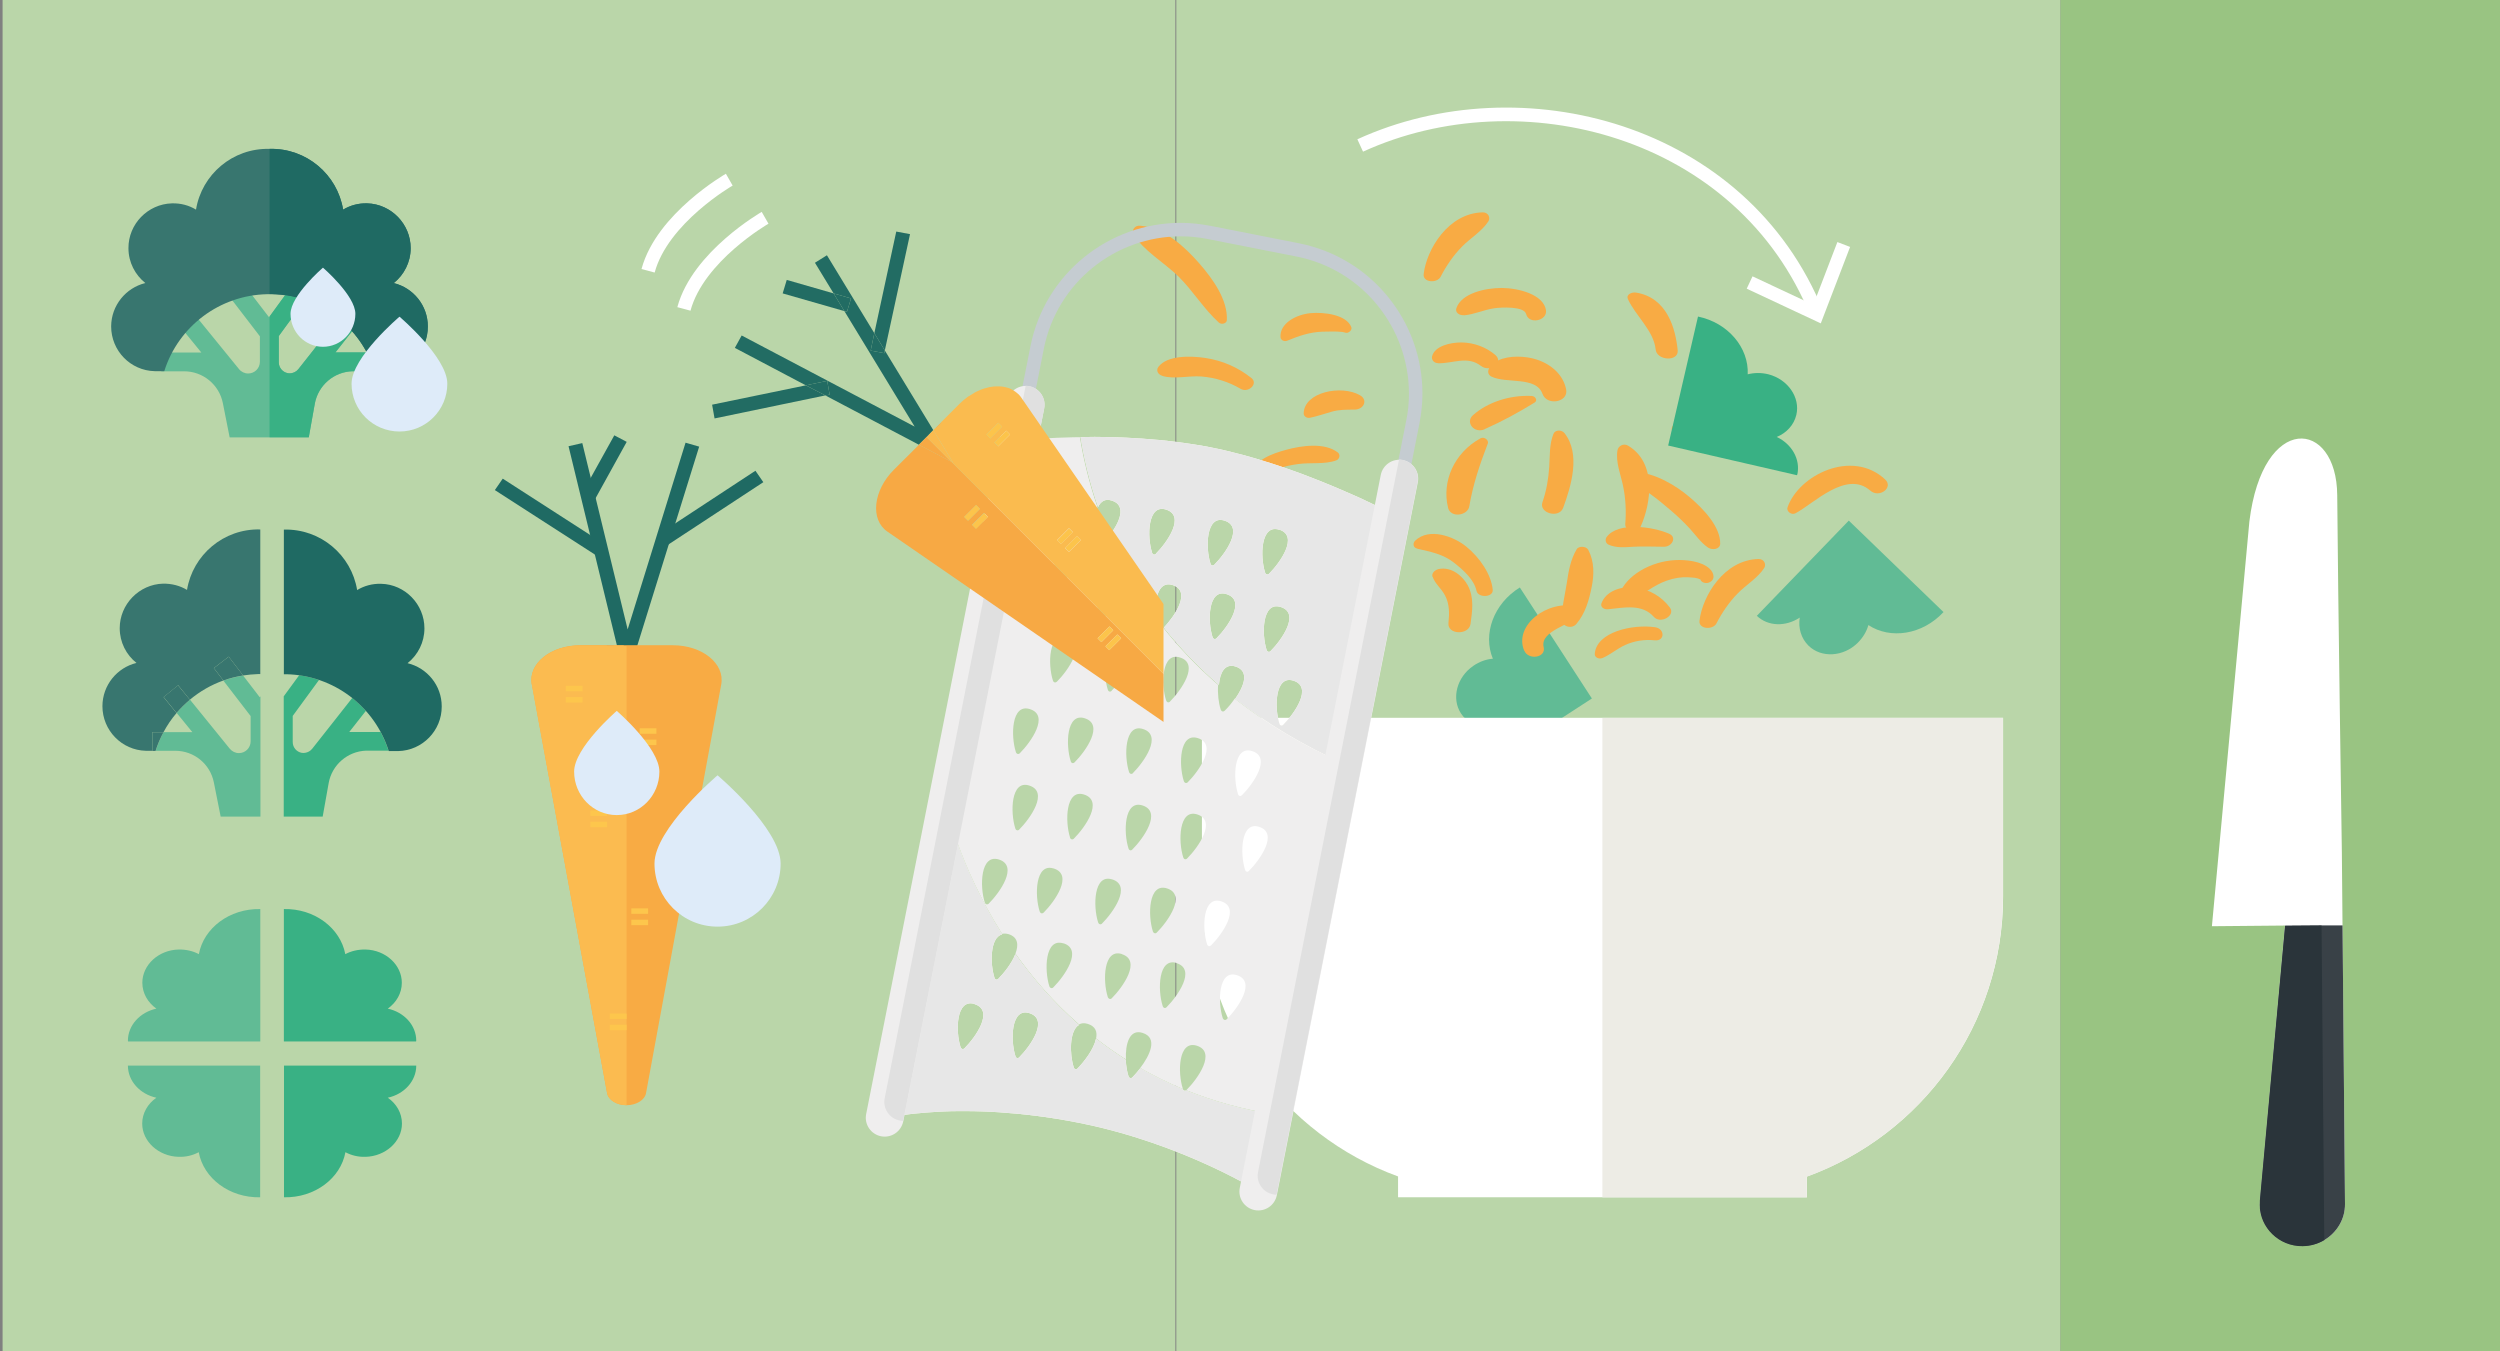 <?xml version="1.0" encoding="UTF-8"?> <svg xmlns="http://www.w3.org/2000/svg" id="Ebene_1" viewBox="0 0 183.54 99.21"><rect x="0" y="0" width="183.54" height="99.21" fill="#808080" stroke="none"/><defs><style> .cls-1 { fill: #f8ab44; } .cls-2 { fill: #39b184; } .cls-3 { fill: #ffe6ba; } .cls-4 { fill: #fff; } .cls-5 { fill: #c5ccd1; } .cls-6 { fill: #61bb95; } .cls-7 { fill: #efeeee; } .cls-8 { fill: #e0e0e0; } .cls-9 { fill: #f7a944; } .cls-10 { fill: #ede1d8; } .cls-11 { fill: #38766f; } .cls-12 { fill: #394147; } .cls-13 { fill: #fcc44b; } .cls-14 { fill: #2a343a; } .cls-15 { fill: #fbbb50; } .cls-16 { fill: #edece5; } .cls-17 { fill: #bad6a9; } .cls-18 { fill: #e7e7e7; } .cls-19 { fill: none; stroke: #fff; } .cls-20 { fill: #fabb4f; } .cls-21 { fill: #226c63; } .cls-22 { fill: #1f6a63; } .cls-23 { fill: #deebf9; } .cls-24 { fill: #fefdf3; } .cls-25 { fill: #fdc64c; } .cls-26 { fill: #99c482; } </style></defs><rect class="cls-26" x="151.26" y="0" width="32.48" height="99.21"></rect><rect class="cls-17" x=".19" y="0" width="86.1" height="99.21"></rect><rect class="cls-17" x="86.36" y="0" width="64.9" height="99.21"></rect><path class="cls-6" d="M108.7,56.53c-.62-.96-.39-2.25.47-3.12-.77-.03-1.49-.39-1.91-1.03-.72-1.1-.31-2.67.91-3.5.45-.31.94-.48,1.43-.52-.75-1.8.05-4.04,1.98-5.23l5.29,8.15-8.15,5.29s0-.01,0-.02c0,0,0-.01-.01-.02"></path><path class="cls-1" d="M119.54,44.16c.89-.38,1.59-.99,2.47-1.39.47-.21,1.02-.36,1.56-.39.21-.01.43,0,.64.02.15,0,.3.03.45.07.08.04.14.06.18.07.03.2.36.32.59.24.54-.18.42-.72.08-1.03-.59-.55-1.71-.67-2.52-.63-1.78.09-3.64,1.12-4.12,2.56-.11.33.31.63.69.47"></path><path class="cls-1" d="M114.67,45.53c.02.47.72.68,1.06.28.67-.79.93-1.76,1.12-2.69.19-.91.21-1.89-.25-2.76-.14-.26-.7-.3-.85-.03-.45.76-.6,1.63-.72,2.47-.14.9-.39,1.83-.36,2.74"></path><path class="cls-1" d="M114.76,37.29c.58-1.59,1.31-3.95.1-5.49-.21-.26-.68-.26-.81.05-.31.76-.26,1.61-.31,2.4-.06.9-.2,1.76-.5,2.62-.28.81,1.23,1.22,1.52.41"></path><path class="cls-1" d="M119.5,21.93c.57,1.26,1.91,2.34,2.05,3.72.08.84,1.7.92,1.62.07-.16-1.6-.77-3.87-3.06-4.24-.3-.05-.74.14-.6.45"></path><path class="cls-1" d="M106.31,37.28c.19.77,1.45.58,1.56-.11.27-1.6.77-3.08,1.36-4.61.09-.24-.26-.53-.54-.38-1.95,1.07-2.85,3.19-2.38,5.09"></path><path class="cls-1" d="M126.02,45.76c.4-.78.92-1.55,1.57-2.21.61-.62,1.47-1.13,1.93-1.85.17-.26,0-.67-.42-.66-2.54.06-4.12,2.74-4.33,4.53-.08.63.99.7,1.25.19"></path><path class="cls-1" d="M105.77,20.31c.4-.78.92-1.55,1.57-2.21.61-.62,1.47-1.13,1.93-1.85.17-.26,0-.67-.42-.66-2.54.06-4.12,2.74-4.33,4.53-.08.63.99.7,1.25.19"></path><path class="cls-1" d="M119.68,35.19c.41.4.96.71,1.44,1.05.56.4,1.09.84,1.6,1.28.48.41.92.84,1.34,1.29.42.46.79,1.01,1.32,1.38.33.23.9.14.91-.27.02-1.25-1.22-2.55-2.23-3.41-1.02-.87-2.57-1.81-4.08-1.87-.36-.02-.53.34-.31.55"></path><path class="cls-1" d="M83.22,17.2c.71,1.2,2.28,2.09,3.31,3.11,1.07,1.06,1.83,2.35,2.95,3.37.2.18.57.07.59-.17.08-1.47-1.01-3.02-2.03-4.18-1.01-1.15-2.51-2.6-4.33-2.76-.42-.04-.65.35-.49.64"></path><path class="cls-1" d="M109.01,31.5c1.27-.56,2.51-1.24,3.66-1.95.24-.15.05-.47-.22-.48-1.6-.08-3.25.46-4.32,1.42-.56.5.08,1.37.88,1.02"></path><path class="cls-1" d="M122.9,31.74c1.52.7,3.3.9,4.59,1.96.18.15.57.13.63-.11.25-.96-.7-1.71-1.63-2.17-1.08-.53-2.44-.8-3.56-.24-.24.12-.3.43-.02.56"></path><path class="cls-1" d="M96.18,30.67c.53-.11,1.05-.29,1.57-.44.59-.17,1.1-.15,1.71-.16.68-.01.98-.71.39-1.05-1.37-.79-4.12-.24-4.14,1.34,0,.19.22.36.46.31"></path><path class="cls-1" d="M118.1,39.99c.57.25,1.18.19,1.81.15.75-.04,1.5,0,2.26,0,.58,0,.97-.7.36-.96-1.19-.52-3.75-.89-4.58.25-.12.17-.09.45.15.56"></path><path class="cls-1" d="M104.07,40.29c.98.22,1.88.4,2.65,1,.73.57,1.5,1.26,1.68,2.09.12.54,1.25.48,1.19-.08-.11-1.14-.95-2.36-1.94-3.17-.92-.75-2.72-1.42-3.75-.44-.19.18-.18.52.16.59"></path><path class="cls-1" d="M117.65,48.31c.6-.26,1.07-.69,1.67-.96.67-.3,1.41-.42,2.16-.34.76.08.76-.85.04-.96-1.61-.24-4.33.32-4.44,1.97-.01.24.31.4.56.29"></path><path class="cls-1" d="M92.58,35.02c.75-.54,1.75-.82,2.72-.95.9-.13,1.96.04,2.8-.27.25-.09.32-.42.12-.58-.97-.75-2.66-.51-3.79-.2-1.04.28-2.35.76-2.52,1.75-.05.29.43.43.67.26"></path><path class="cls-1" d="M94.01,24.75c.01.21.26.36.5.26.82-.34,1.64-.63,2.59-.66.46-.01.99-.03,1.44.02.18.02.33.13.49.01.02-.01.04-.03.06-.04.1-.07.16-.21.12-.32-.35-.92-2-1.12-2.99-1.03-1.07.1-2.27.75-2.21,1.75"></path><path class="cls-1" d="M119.16,35.68c.19.91.24,1.87.16,2.79-.04.56.92.67,1.14.17.76-1.7,1.18-4.66-.93-5.92-.35-.21-.73.04-.78.33-.15.86.23,1.78.41,2.62"></path><path class="cls-1" d="M85.34,27.6c.86.26,1.94-.03,2.85.04,1.04.08,2.03.4,2.88.9.58.35,1.33-.37.8-.79-.96-.76-2.07-1.27-3.38-1.47-1.07-.16-2.8-.21-3.45.66-.18.25-.04.55.29.65"></path><path class="cls-1" d="M107.49,23.15c.76-.07,1.46-.41,2.22-.52.49-.07,2.18-.16,2.33.42.2.8,1.57.5,1.46-.27-.17-1.17-2.03-1.63-3.24-1.64-1.23,0-2.97.39-3.34,1.49-.1.31.21.54.57.51"></path><path class="cls-1" d="M105.58,26.67c1.12.02,2.14-.57,3.14.19.19.15.41.19.61.17,0,0,0,0,0,0-.12.21-.11.48.17.62,1.09.53,3.28-.04,3.74,1.26.33.92,1.93.62,1.74-.32-.2-1.01-1-1.81-2.15-2.19-.81-.27-2.03-.33-2.84.06,0-.13-.06-.27-.21-.4-.65-.56-1.55-.91-2.49-.92-.82,0-1.95.26-2.15,1.01-.06.24.11.51.44.51"></path><path class="cls-1" d="M105.18,42.35c.17.5.65.87.9,1.35.35.65.33,1.34.26,2.04-.09.87,1.5.91,1.62.07.13-.95.28-1.93-.2-2.83-.35-.67-1.2-1.41-2.15-1.2-.29.07-.53.32-.44.58"></path><path class="cls-1" d="M111.91,47.77c.3.72,1.61.52,1.42-.26-.29-1.2,2.04-1.65,2.76-2.39.19-.2.01-.53-.27-.6-2.22-.52-4.7,1.39-3.92,3.25"></path><path class="cls-1" d="M118.05,44.73c1.24-.13,2.51-.41,3.37.56.49.55,1.61-.1,1.18-.68-.58-.78-1.48-1.36-2.6-1.48-1.06-.11-2.12.3-2.43,1.17-.09.26.18.46.48.43"></path><path class="cls-1" d="M94.81,37.5c.7.7.99,1.76.91,2.8-.08,1.01,1.8,1.08,1.9.08.14-1.51.24-3.52-1.97-3.96-.79-.16-1.37.55-.84,1.08"></path><path class="cls-1" d="M131.84,37.67c1.33-.71,3.73-3.18,5.47-1.65.66.58,1.73-.23,1.09-.82-2.43-2.27-6.36-.32-7.17,2.06-.09.27.28.59.6.42"></path><path class="cls-4" d="M88.24,52.7v13.1c0,9.46,6,17.51,14.4,20.57v1.53h30.02v-1.53c8.4-3.05,14.4-11.11,14.4-20.57v-13.1h-58.82Z"></path><path class="cls-16" d="M147.05,65.81v-13.1h-29.41v35.2h15.01v-1.52c8.4-3.06,14.4-11.11,14.4-20.57"></path><path class="cls-4" d="M171.93,62.56l.23,25.84c.01,1.68-1.37,3.06-3.1,3.07-1.86.02-3.32-1.54-3.14-3.34l1.84-20.18c-1.57.01-5.37.05-5.37.05l2.75-29.71c.98-8.04,6.41-7.53,6.45-1.94.05,7.01.34,26.21.34,26.21"></path><path class="cls-12" d="M165.92,88.13l1.85-20.17,2.68-.02h1.53s.18,20.46.18,20.46c.01,1.11-.6,2.09-1.5,2.63-.47.28-1.01.44-1.59.45-1.86.02-3.32-1.54-3.14-3.34"></path><path class="cls-14" d="M167.77,67.97l2.67-.02.2,23.09c-.46.28-1.01.44-1.59.45-1.74.02-3.14-1.36-3.15-3.02,0-.11,0-.22.01-.32l1.85-20.17Z"></path><path class="cls-6" d="M27.75,27.25v-1.38h-3.13l2.05-2.6-1.08-.85-3.69,4.68c-.15.19-.39.31-.63.31-.45,0-.81-.36-.81-.81v-1.93l2.58-3.53-1.11-.81-2.17,2.97-2.29-2.98-1.1.84,2.71,3.53v1.87c0,.48-.39.86-.86.86-.26,0-.51-.12-.67-.32l-3.81-4.68-1.07.87,2.11,2.59h-2.94v1.38h1.68c1.38,0,2.57.98,2.84,2.33l.5,2.52h5.81l.44-2.46c.25-1.38,1.45-2.39,2.85-2.39h1.8Z"></path><path class="cls-11" d="M28.91,20.78c.75-.6,1.24-1.53,1.24-2.56,0-1.77-1.43-3.24-3.19-3.29-.65-.02-1.25.15-1.77.46-.42-2.57-2.69-4.53-5.4-4.46-2.71-.07-4.98,1.88-5.4,4.46-.51-.31-1.12-.48-1.77-.46-1.77.05-3.2,1.52-3.19,3.29,0,1.04.49,1.96,1.24,2.56-1.43.35-2.5,1.64-2.51,3.18,0,1.79,1.42,3.25,3.2,3.29h.7c1.04-3.3,4.07-5.57,7.53-5.65h.06s.09,0,.14,0c.05,0,.09,0,.14,0h.05c3.46.08,6.49,2.36,7.53,5.66h.7c1.78-.04,3.21-1.5,3.2-3.29,0-1.54-1.07-2.83-2.5-3.18"></path><path class="cls-2" d="M20.93,21.67l-.07.09-1.07,1.47v8.87h2.88l.44-2.46c.24-1.35,1.39-2.34,2.75-2.39.03,0,.07,0,.1,0h1.56c-.15-.48-.35-.94-.58-1.38h-2.31l1.23-1.56c-.31-.35-.64-.66-1-.95l-1.45,1.84-1.5,1.9s-.08.09-.13.13c-.14.11-.31.17-.49.18h-.01s-.1,0-.14-.01c-.38-.07-.67-.4-.67-.8v-1.93l1.93-2.65c-.47-.16-.95-.27-1.45-.35"></path><path class="cls-22" d="M28.91,20.78c.75-.6,1.24-1.53,1.24-2.56,0-1.77-1.43-3.24-3.19-3.29-.65-.02-1.25.15-1.77.46-.42-2.57-2.69-4.53-5.4-4.46v10.66s.09,0,.14,0h.05c3.46.08,6.49,2.36,7.53,5.66h.7c1.78-.04,3.21-1.5,3.2-3.29,0-1.54-1.07-2.83-2.5-3.18"></path><path class="cls-2" d="M21.97,49.57l-.07.09-1.07,1.46v8.83h2.86l.44-2.46c.24-1.34,1.39-2.33,2.74-2.38.03,0,.07,0,.1,0h1.55c-.15-.48-.35-.94-.58-1.37h-2.3l1.22-1.55c-.31-.35-.64-.66-1-.95l-1.44,1.83-1.5,1.9s-.08.09-.13.13c-.14.11-.31.17-.49.18h-.01s-.1,0-.14-.01c-.38-.07-.66-.4-.66-.79v-1.92l1.93-2.64c-.47-.16-.95-.27-1.45-.35"></path><path class="cls-22" d="M29.93,48.68c.75-.6,1.23-1.52,1.23-2.55,0-1.76-1.42-3.23-3.18-3.27-.64-.02-1.25.15-1.76.46-.42-2.57-2.68-4.51-5.38-4.44v10.62s.09,0,.14,0h.06c3.45.08,6.46,2.35,7.5,5.64h.7c1.77-.04,3.2-1.5,3.19-3.28,0-1.54-1.07-2.82-2.5-3.17"></path><path class="cls-6" d="M19.07,51.19l-1.22-1.59c-.5.08-.98.2-1.45.37l2,2.6v1.86c0,.48-.39.86-.86.86-.26,0-.5-.12-.67-.32l-2.92-3.6c-.35.29-.68.62-.98.97l1.15,1.41h-2.11c-.23.43-.43.89-.58,1.37h1.44c1.38,0,2.56.97,2.83,2.32l.5,2.51h2.92v-8.83l-.04.06Z"></path><path class="cls-11" d="M11.18,53.76h.82c.27-.51.59-.98.96-1.41l-.95-1.17,1.07-.87.86,1.06c.73-.61,1.56-1.09,2.46-1.41l-.7-.91,1.09-.84,1.06,1.38c.35-.05.71-.09,1.07-.1h.05s.09,0,.14,0v-10.62c-2.7-.07-4.96,1.88-5.38,4.44-.51-.31-1.12-.47-1.76-.46-1.76.05-3.18,1.52-3.18,3.27,0,1.03.48,1.96,1.23,2.55-1.43.35-2.49,1.63-2.5,3.17,0,1.78,1.42,3.24,3.19,3.28h.7-.24v-1.37Z"></path><path class="cls-11" d="M11.18,53.76v1.37h.24c.15-.48.35-.94.58-1.37h-.82Z"></path><path class="cls-11" d="M15.7,49.05l.7.91c.47-.17.95-.29,1.45-.37l-1.06-1.38-1.09.84Z"></path><path class="cls-11" d="M12.01,51.17l.95,1.17c.3-.35.63-.67.98-.97l-.87-1.06-1.07.87Z"></path><path class="cls-2" d="M20.85,87.9c2.26.05,4.16-1.4,4.51-3.31.43.23.94.36,1.48.34,1.47-.04,2.67-1.13,2.67-2.44,0-.77-.4-1.46-1.04-1.9,1.2-.26,2.09-1.22,2.09-2.36h-9.71v9.68Z"></path><path class="cls-2" d="M30.56,76.41c0-1.15-.9-2.1-2.09-2.36.63-.45,1.03-1.13,1.03-1.9,0-1.31-1.19-2.41-2.67-2.44-.54-.01-1.05.11-1.48.34-.36-1.91-2.25-3.36-4.51-3.31v9.72h9.71s0-.01,0-.02c0,0,0-.01,0-.02"></path><path class="cls-6" d="M19.1,87.9c-2.26.05-4.16-1.4-4.51-3.31-.43.23-.94.36-1.48.34-1.47-.04-2.67-1.13-2.67-2.44,0-.77.41-1.46,1.04-1.9-1.2-.26-2.09-1.22-2.09-2.36h9.71v9.68Z"></path><path class="cls-6" d="M9.39,76.41c0-1.15.9-2.1,2.09-2.36-.63-.45-1.03-1.13-1.03-1.9,0-1.31,1.19-2.41,2.67-2.44.54-.01,1.05.11,1.48.34.35-1.91,2.25-3.36,4.51-3.31v9.72h-9.71s0-.01,0-.02c0,0,0-.01,0-.02"></path><path class="cls-5" d="M101.83,43.11l2.38-12.02c.14-.74.22-1.47.22-2.2,0-5.27-3.71-9.97-9.07-11.03l-6.49-1.28c-.74-.14-1.47-.22-2.19-.22-5.26,0-9.97,3.71-11.03,9.07l-2.38,12.02.98.19,2.38-12.02c.96-4.88,5.25-8.27,10.05-8.27.66,0,1.33.06,2,.2l6.49,1.28c4.88.96,8.26,5.25,8.27,10.05,0,.66-.06,1.33-.2,2l-2.38,12.02.98.19Z"></path><path class="cls-24" d="M85.06,32.31c-.42-.04-.83-.07-1.24-.1.41.03.82.06,1.24.1"></path><path class="cls-24" d="M83.82,32.21c-.41-.03-.81-.05-1.2-.07.4.02.8.04,1.2.07"></path><path class="cls-24" d="M86.32,32.45c-.42-.05-.84-.1-1.25-.14.41.04.83.08,1.25.14"></path><path class="cls-24" d="M87.59,32.63c-.42-.07-.84-.12-1.27-.18.42.05.85.11,1.27.18"></path><path class="cls-24" d="M96.87,35.3c-.42-.17-.85-.33-1.3-.5.45.17.88.33,1.3.5"></path><path class="cls-24" d="M93.65,34.13c-.27-.09-.55-.18-.83-.26.28.09.55.17.83.26"></path><path class="cls-24" d="M100.07,36.67c-.12-.05-.23-.11-.35-.16.12.05.24.11.35.16"></path><path class="cls-24" d="M65.21,82.03c.09-.02.19-.04.32-.06-.13.02-.24.04-.32.06"></path><path class="cls-24" d="M67.2,81.75c.24-.02.5-.05.78-.07-.28.02-.54.04-.78.07"></path><path class="cls-24" d="M66.23,81.86c.19-.03.39-.05.62-.08-.22.03-.43.05-.62.08"></path><path class="cls-24" d="M67.98,81.68c.28-.02.57-.04.88-.06-.31.02-.61.04-.88.06"></path><path class="cls-24" d="M71.5,81.58c.39,0,.8.02,1.22.04-.42-.02-.83-.03-1.22-.04"></path><path class="cls-24" d="M68.86,81.62c.31-.02.64-.03.98-.04-.34,0-.67.02-.98.04"></path><path class="cls-24" d="M98.83,36.11c-.28-.12-.56-.24-.86-.37.3.12.58.25.86.37"></path><path class="cls-7" d="M91.69,63.94c-.1.11-.24.06-.28-.08-.38-1.18-.33-3.58,1.02-3.16,1.47.46.07,2.43-.74,3.24M91.17,58.38c-.1.11-.24.06-.28-.08-.38-1.18-.33-3.58,1.03-3.16,1.47.46.07,2.43-.74,3.24M90.8,71.59c1.47.46.07,2.43-.74,3.24-.11.1-.24.05-.29-.08-.38-1.18-.33-3.58,1.03-3.16M88.9,69.41c-.11.1-.24.05-.28-.08-.38-1.18-.33-3.58,1.03-3.16,1.47.46.07,2.43-.74,3.24M87.2,57.43c-.1.1-.24.06-.29-.09-.38-1.18-.33-3.58,1.03-3.15,1.47.46.07,2.43-.74,3.24M85.9,51.51c-.11.1-.24.06-.29-.09-.38-1.18-.33-3.58,1.02-3.15,1.47.46.07,2.43-.74,3.24M85.67,65.22c1.47.46.07,2.43-.74,3.24-.1.11-.24.06-.29-.08-.38-1.18-.33-3.58,1.03-3.16M83.18,56.76c-.1.1-.24.06-.29-.08-.38-1.18-.33-3.58,1.02-3.16,1.47.46.07,2.43-.74,3.24M81.61,50.72c-.1.1-.24.06-.28-.09-.38-1.18-.33-3.58,1.02-3.16,1.47.46.07,2.43-.74,3.24M81,45.4c-.1.1-.24.06-.28-.08-.38-1.18-.33-3.58,1.02-3.16,1.47.46.07,2.43-.74,3.24M81.65,64.56c1.47.46.07,2.43-.74,3.24-.1.11-.24.06-.29-.08-.38-1.18-.33-3.58,1.02-3.16M82.36,70.05c1.47.46.07,2.43-.74,3.24-.1.1-.24.05-.29-.09-.38-1.18-.33-3.58,1.03-3.16M82.85,62.29c-.38-1.18-.33-3.58,1.02-3.16,1.47.46.07,2.43-.74,3.24-.1.11-.24.06-.28-.08M86.38,70.71c1.47.46.07,2.43-.74,3.24-.1.1-.24.05-.28-.09-.38-1.18-.33-3.58,1.03-3.16M86.87,62.95c-.38-1.18-.33-3.58,1.02-3.16,1.47.46.07,2.43-.74,3.24-.1.1-.24.06-.28-.09M78.89,55.97c-.11.1-.24.06-.28-.08-.38-1.18-.33-3.58,1.02-3.16,1.47.46.07,2.43-.74,3.24M77.58,50.05c-.1.1-.24.05-.28-.09-.38-1.18-.33-3.58,1.03-3.15,1.47.46.07,2.43-.74,3.24M76.98,44.73c-.1.1-.24.06-.29-.08-.38-1.18-.33-3.58,1.03-3.16,1.47.46.07,2.43-.74,3.24M74.87,55.3c-.1.1-.24.06-.29-.09-.38-1.18-.33-3.58,1.03-3.15,1.47.46.07,2.43-.74,3.24M75.56,57.67c1.47.46.07,2.43-.74,3.24-.1.1-.24.05-.28-.09-.38-1.18-.33-3.58,1.02-3.15M77.36,63.76c1.47.46.07,2.43-.74,3.24-.11.1-.24.06-.29-.08-.38-1.18-.33-3.58,1.02-3.16M78.07,69.25c1.47.46.07,2.43-.74,3.24-.1.1-.24.06-.29-.08-.38-1.18-.33-3.58,1.03-3.15M78.56,61.49c-.38-1.18-.33-3.58,1.02-3.16,1.47.46.07,2.43-.74,3.24-.1.1-.24.06-.29-.08M72.59,66.34c-.1.1-.24.06-.29-.08-.38-1.18-.33-3.58,1.03-3.16,1.47.46.07,2.43-.74,3.24M93.66,81.86l-.38,1.91,5.47-27.66c-3.18-1.42-5.85-3.06-8.1-4.82-.24.35-.51.67-.74.89-.11.1-.24.06-.29-.09-.16-.49-.24-1.19-.19-1.81-1.57-1.36-2.9-2.77-4.04-4.21l-.11.12c-.1.1-.24.06-.28-.09-.07-.22-.13-.48-.16-.77-1.48-2-2.6-4.02-3.45-5.98-.19.25-.39.47-.56.64-.1.1-.24.06-.28-.08-.24-.75-.31-1.98.02-2.68-.63-1.84-1.04-3.58-1.29-5.13.67-.01,1.39,0,2.16,0-3.79-.08-6.66.23-6.66.23l-5.31,26.87s.96,4.4,4.1,9.36c.14-.03.29-.03.47.02.71.22.75.8.51,1.43,1.25,1.77,2.79,3.56,4.67,5.2.17-.1.38-.12.64-.04.58.18.71.59.61,1.07.69.54,1.42,1.05,2.19,1.54-.05-1.11.25-2.26,1.22-1.95,1.16.36.54,1.65-.17,2.58.98.56,2.02,1.08,3.13,1.54v-.02c-.39-1.18-.34-3.58,1.02-3.16,1.47.46.07,2.43-.74,3.24l-.04.03c1.98.8,4.17,1.42,6.6,1.8"></path><path class="cls-24" d="M92.54,87.54s-5.67-3.6-13.34-5.12c-2.14-.42-4.1-.65-5.83-.77,1.74.11,3.7.34,5.83.77,7.67,1.52,13.34,5.12,13.34,5.12"></path><path class="cls-24" d="M101.91,37.55c.3.15.47.24.47.24l-3.43,17.33,3.43-17.33s-.17-.09-.47-.24"></path><path class="cls-24" d="M87.59,32.63c.42.07.84.14,1.26.23.78.15,1.55.34,2.31.54-.76-.2-1.54-.39-2.31-.54-.42-.08-.84-.16-1.26-.23"></path><path class="cls-24" d="M82.61,32.15c-.4-.02-.79-.03-1.16-.04.38,0,.77.02,1.16.04"></path><path class="cls-10" d="M92.54,87.54l.75-3.78-.75,3.78Z"></path><path class="cls-10" d="M69.47,59.21l-4.53,22.88,4.53-22.88Z"></path><path class="cls-24" d="M71.55,73.72c1.47.46.07,2.43-.74,3.24-.1.1-.24.06-.29-.09-.38-1.18-.33-3.58,1.03-3.16M75.57,74.38c1.47.46.07,2.43-.74,3.24-.1.11-.24.06-.28-.08-.38-1.18-.33-3.58,1.02-3.16M64.94,82.09s.09-.02.26-.05c.09-.02.19-.04.32-.06.19-.03.43-.07.71-.11.19-.03.39-.05.62-.08.11-.01.23-.03.35-.04.24-.02.5-.05.78-.07.28-.02.57-.04.89-.06.31-.02.64-.03.98-.04.52-.01,1.07-.01,1.66,0,.39,0,.8.02,1.22.04.21.01.42.02.64.04,1.74.11,3.7.34,5.83.77,7.67,1.52,13.34,5.12,13.34,5.12l.75-3.78.38-1.91c-2.42-.38-4.61-1-6.6-1.8-.09.05-.19.01-.23-.09-1.11-.46-2.15-.98-3.13-1.54-.19.25-.39.48-.57.66-.1.11-.24.06-.29-.08-.11-.33-.18-.76-.2-1.2-.77-.49-1.5-1.01-2.19-1.54-.15.75-.86,1.67-1.35,2.17-.1.11-.24.06-.28-.08-.31-.95-.33-2.7.38-3.11-1.87-1.64-3.41-3.43-4.67-5.2-.26.67-.83,1.39-1.25,1.81-.1.11-.24.06-.28-.08-.33-1.02-.33-2.96.56-3.18-3.14-4.96-4.1-9.36-4.1-9.36l-4.52,22.88Z"></path><path class="cls-18" d="M71.55,73.72c1.47.46.07,2.43-.74,3.24-.1.1-.24.06-.29-.09-.38-1.18-.33-3.58,1.03-3.16M75.57,74.38c1.47.46.07,2.43-.74,3.24-.1.11-.24.06-.28-.08-.38-1.18-.33-3.58,1.02-3.16M64.94,82.09s.09-.02.26-.05c.09-.02.19-.04.32-.06.19-.03.43-.07.71-.11.19-.03.39-.05.62-.08.11-.01.23-.03.35-.04.24-.02.5-.05.78-.07.28-.02.57-.04.89-.06.31-.02.64-.03.98-.04.52-.01,1.07-.01,1.66,0,.39,0,.8.02,1.22.04.21.01.42.02.64.04,1.74.11,3.7.34,5.83.77,7.67,1.52,13.34,5.12,13.34,5.12l.75-3.78.38-1.91c-2.42-.38-4.61-1-6.6-1.8-.09.05-.19.01-.23-.09-1.11-.46-2.15-.98-3.13-1.54-.19.25-.39.48-.57.66-.1.11-.24.06-.29-.08-.11-.33-.18-.76-.2-1.2-.77-.49-1.5-1.01-2.19-1.54-.15.75-.86,1.67-1.35,2.17-.1.11-.24.06-.28-.08-.31-.95-.33-2.7.38-3.11-1.87-1.64-3.41-3.43-4.67-5.2-.26.67-.83,1.39-1.25,1.81-.1.11-.24.06-.28-.08-.33-1.02-.33-2.96.56-3.18-3.14-4.96-4.1-9.36-4.1-9.36l-4.52,22.88Z"></path><path class="cls-3" d="M96.87,35.3c.38.15.75.3,1.1.45-.35-.15-.72-.3-1.1-.45"></path><path class="cls-3" d="M100.07,36.67c.81.37,1.44.69,1.84.89-.4-.2-1.03-.51-1.84-.89"></path><path class="cls-3" d="M98.83,36.11c.31.14.61.27.89.4-.28-.13-.57-.26-.89-.4"></path><path class="cls-3" d="M98.75,56.11l.19-.98-.19.98Z"></path><path class="cls-3" d="M85.07,32.31h0s0,0,0,0Z"></path><path class="cls-3" d="M91.17,33.39c.56.15,1.11.31,1.65.48-.54-.17-1.09-.33-1.65-.48"></path><path class="cls-3" d="M93.65,34.13c.26.09.52.17.78.26-.26-.09-.52-.18-.78-.26"></path><path class="cls-24" d="M93.91,38.88c1.47.46.07,2.43-.74,3.24-.1.1-.24.06-.29-.08-.38-1.18-.33-3.58,1.03-3.15M94.02,44.56c1.47.46.07,2.43-.74,3.24-.1.1-.24.06-.29-.08-.38-1.18-.33-3.58,1.02-3.16M94.95,49.97c1.47.46.07,2.43-.74,3.24-.1.11-.24.06-.28-.08-.38-1.18-.33-3.58,1.02-3.16M89.31,46.86c-.1.1-.24.06-.29-.09-.38-1.18-.33-3.58,1.03-3.15,1.47.46.07,2.43-.74,3.24M89.15,41.46c-.1.1-.24.06-.28-.08-.38-1.18-.33-3.58,1.02-3.16,1.47.46.07,2.43-.74,3.24M84.86,40.66c-.1.1-.24.06-.28-.09-.38-1.18-.33-3.58,1.02-3.16,1.47.46.07,2.43-.74,3.24M90.66,51.28c2.25,1.77,4.92,3.41,8.09,4.82l.19-.98,3.43-17.33s-.16-.09-.47-.24c-.4-.2-1.03-.51-1.84-.89-.11-.05-.23-.11-.35-.16-.28-.13-.58-.26-.89-.39-.27-.12-.56-.24-.86-.37-.35-.15-.72-.3-1.1-.45-.42-.17-.85-.33-1.29-.5-.37-.14-.75-.27-1.14-.41-.26-.09-.52-.18-.78-.26-.27-.09-.55-.18-.82-.26-.54-.17-1.1-.33-1.65-.48-.76-.2-1.54-.39-2.31-.54-.42-.08-.84-.16-1.26-.22s-.85-.13-1.27-.18h-.01c-.42-.05-.84-.1-1.25-.14h0c-.42-.04-.83-.07-1.24-.1h0c-.41-.03-.81-.05-1.2-.07h0c-.4-.02-.78-.03-1.16-.04h0c-.76-.02-1.48-.02-2.15,0,.25,1.55.66,3.29,1.29,5.13.19-.4.51-.63,1-.47,1.16.36.53,1.67-.18,2.6.84,1.96,1.96,3.99,3.45,5.99-.15-1.21.09-2.73,1.19-2.39,1.41.44.19,2.25-.63,3.12,1.14,1.44,2.48,2.85,4.04,4.21.07-.88.42-1.59,1.21-1.35,1.06.33.63,1.45,0,2.35"></path><path class="cls-18" d="M93.91,38.88c1.47.46.07,2.43-.74,3.24-.1.1-.24.06-.29-.08-.38-1.18-.33-3.58,1.03-3.15M94.02,44.56c1.47.46.07,2.43-.74,3.24-.1.1-.24.06-.29-.08-.38-1.18-.33-3.58,1.02-3.16M94.95,49.97c1.47.46.07,2.43-.74,3.24-.1.11-.24.06-.28-.08-.38-1.18-.33-3.58,1.02-3.16M89.31,46.86c-.1.1-.24.06-.29-.09-.38-1.18-.33-3.58,1.03-3.15,1.47.46.07,2.43-.74,3.24M89.15,41.46c-.1.1-.24.06-.28-.08-.38-1.18-.33-3.58,1.02-3.16,1.47.46.07,2.43-.74,3.24M84.86,40.66c-.1.1-.24.06-.28-.09-.38-1.18-.33-3.58,1.02-3.16,1.47.46.07,2.43-.74,3.24M90.66,51.28c2.25,1.77,4.92,3.41,8.09,4.82l.19-.98,3.43-17.33s-.16-.09-.47-.24c-.4-.2-1.03-.51-1.84-.89-.11-.05-.23-.11-.35-.16-.28-.13-.58-.26-.89-.39-.27-.12-.56-.24-.86-.37-.35-.15-.72-.3-1.1-.45-.42-.17-.85-.33-1.29-.5-.37-.14-.75-.27-1.14-.41-.26-.09-.52-.18-.78-.26-.27-.09-.55-.18-.82-.26-.54-.17-1.1-.33-1.65-.48-.76-.2-1.54-.39-2.31-.54-.42-.08-.84-.16-1.26-.22s-.85-.13-1.27-.18h-.01c-.42-.05-.84-.1-1.25-.14h0c-.42-.04-.83-.07-1.24-.1h0c-.41-.03-.81-.05-1.2-.07h0c-.4-.02-.78-.03-1.16-.04h0c-.76-.02-1.48-.02-2.15,0,.25,1.55.66,3.29,1.29,5.13.19-.4.51-.63,1-.47,1.16.36.53,1.67-.18,2.6.84,1.96,1.96,3.99,3.45,5.99-.15-1.21.09-2.73,1.19-2.39,1.41.44.19,2.25-.63,3.12,1.14,1.44,2.48,2.85,4.04,4.21.07-.88.42-1.59,1.21-1.35,1.06.33.63,1.45,0,2.35"></path><path class="cls-7" d="M92.11,88.84h0c.75.15,1.48-.34,1.63-1.09l10.35-52.34c.15-.75-.34-1.48-1.09-1.63-.75-.15-1.48.34-1.63,1.09l-10.35,52.34c-.15.75.34,1.48,1.09,1.63"></path><path class="cls-7" d="M64.68,83.42h0c.75.15,1.48-.34,1.63-1.09l10.35-52.34c.15-.75-.34-1.48-1.09-1.63-.75-.15-1.48.34-1.63,1.09l-10.35,52.34c-.15.75.34,1.48,1.09,1.63"></path><path class="cls-8" d="M75.57,28.35c.75.15,1.24.88,1.09,1.63l-10.35,52.31c-.09,0-.18,0-.27-.03-.75-.15-1.24-.88-1.09-1.63l10.35-52.31c.09,0,.18,0,.27.03"></path><path class="cls-8" d="M102.98,33.77c.75.15,1.24.88,1.09,1.63l-10.35,52.31c-.09,0-.18,0-.27-.03-.75-.15-1.24-.88-1.09-1.63l10.35-52.31c.09,0,.18,0,.27.02"></path><path class="cls-19" d="M56.17,15.99s-4.92,2.82-5.96,6.69"></path><path class="cls-19" d="M53.54,13.19s-4.92,2.82-5.96,6.69"></path><path class="cls-19" d="M99.86,10.68c11.78-5.39,28.06-1.22,33.54,12.38"></path><polyline class="cls-19" points="128.45 20.74 133.4 23.06 135.36 17.95"></polyline><path class="cls-23" d="M29.33,31.68c1.94,0,3.51-1.57,3.51-3.51s-3.51-4.92-3.51-4.92c0,0-3.52,2.98-3.52,4.92s1.57,3.51,3.52,3.51"></path><path class="cls-23" d="M23.71,25.46c1.31,0,2.38-1.08,2.38-2.42s-2.38-3.39-2.38-3.39c0,0-2.38,2.05-2.38,3.39s1.07,2.42,2.38,2.42"></path><path class="cls-2" d="M131.95,34.85c.25-1.12-.4-2.25-1.51-2.77.71-.29,1.26-.87,1.44-1.62.3-1.28-.62-2.61-2.05-2.98-.52-.13-1.05-.12-1.52,0,.09-1.94-1.43-3.78-3.65-4.24l-2.19,9.47,9.46,2.18s0-.01,0-.02c0,0,0-.01,0-.02"></path><path class="cls-6" d="M142.68,44.94c-1.54,1.66-3.89,2.02-5.51.95-.13.47-.4.92-.78,1.3-1.05,1.04-2.67,1.13-3.61.22-.55-.54-.77-1.3-.65-2.07-1.02.68-2.33.66-3.15-.13l6.75-6.99,6.96,6.72Z"></path><polygon class="cls-22" points="45.95 50.09 41.74 32.76 42.75 32.53 46.08 46.21 50.33 32.5 51.33 32.79 45.95 50.09"></polygon><polygon class="cls-22" points="43.84 40.82 36.33 35.98 36.91 35.14 44.42 39.98 43.84 40.82"></polygon><polygon class="cls-22" points="48.82 40.14 48.24 39.3 55.46 34.56 56.04 35.4 48.82 40.14"></polygon><polygon class="cls-22" points="43.64 36.73 42.72 36.25 45.1 31.96 46.01 32.44 43.64 36.73"></polygon><path class="cls-1" d="M39.05,50.25l5.52,30c.09.51.71.89,1.43.89s1.34-.38,1.43-.89l5.52-30c.28-1.53-1.39-2.88-3.56-2.88h-6.79c-2.17,0-3.84,1.35-3.56,2.88"></path><path class="cls-15" d="M46,47.42v33.72c-.72,0-1.34-.38-1.43-.89l-5.53-30h0c-.02-.11-.03-.2-.03-.29,0-.01,0-.03,0-.04,0-1.38,1.58-2.54,3.59-2.54h1.91l.05.05h.48v-.05s.75,0,.75,0v.05h.22Z"></path><rect class="cls-25" x="41.54" y="51.18" width="1.23" height=".4"></rect><rect class="cls-25" x="41.54" y="50.35" width="1.23" height=".4"></rect><rect class="cls-25" x="46.35" y="67.52" width="1.23" height=".4"></rect><rect class="cls-25" x="46.35" y="66.69" width="1.23" height=".4"></rect><rect class="cls-25" x="44.77" y="75.23" width="1.23" height=".4"></rect><rect class="cls-25" x="44.77" y="74.41" width="1.23" height=".4"></rect><rect class="cls-25" x="46.96" y="54.3" width="1.23" height=".4"></rect><rect class="cls-25" x="46.96" y="53.47" width="1.23" height=".4"></rect><rect class="cls-25" x="43.34" y="60.33" width="1.23" height=".4"></rect><rect class="cls-25" x="43.34" y="59.5" width="1.23" height=".4"></rect><polygon class="cls-21" points="62.18 22.89 62.48 21.91 61.2 21.54 59.83 19.29 60.71 18.74 64.19 24.46 63.92 25.74 64.92 25.93 64.96 25.73 68.52 31.58 68.18 31.93 67.46 32.65 60.59 29.03 60.91 28.97 60.73 27.96 59.16 28.29 53.95 25.54 54.45 24.63 67.15 31.32 61.99 22.84 62.18 22.89"></polygon><polygon class="cls-21" points="65.8 17 66.81 17.19 64.96 25.73 64.19 24.46 65.8 17"></polygon><polygon class="cls-21" points="63.92 25.74 64.19 24.46 64.96 25.73 64.92 25.93 63.92 25.74"></polygon><polygon class="cls-21" points="52.46 30.72 52.28 29.71 59.16 28.29 60.59 29.03 52.46 30.72"></polygon><polygon class="cls-21" points="60.91 28.97 60.59 29.03 59.16 28.29 60.73 27.96 60.91 28.97"></polygon><polygon class="cls-21" points="57.46 21.54 57.76 20.55 61.2 21.54 61.99 22.84 57.46 21.54"></polygon><polygon class="cls-21" points="62.18 22.89 61.99 22.84 61.2 21.54 62.48 21.91 62.18 22.89"></polygon><path class="cls-9" d="M72.5,28.48c-.09.02-.17.04-.26.07.09-.03.17-.04.26-.07"></path><path class="cls-9" d="M73.7,28.42c-.08-.01-.16-.03-.25-.03.08,0,.16.02.25.03"></path><path class="cls-9" d="M74.22,28.58c-.07-.03-.15-.06-.22-.09.08.03.15.05.22.09"></path><path class="cls-9" d="M74.66,28.87c-.06-.05-.12-.1-.19-.14.07.04.13.09.19.14"></path><path class="cls-9" d="M73.12,28.39c-.09,0-.17,0-.26.02.09-.01.17-.01.26-.02"></path><polygon class="cls-9" points="68.72 31.39 68.74 31.44 69.08 31.1 69.08 31.03 68.72 31.39"></polygon><path class="cls-9" d="M71.2,29.06c-.06.04-.13.08-.19.12.06-.05.13-.08.19-.12"></path><path class="cls-9" d="M71.86,28.7c-.08.04-.16.06-.24.11.08-.04.16-.07.24-.11"></path><polygon class="cls-9" points="74.98 29.2 74.98 29.2 85.42 44.35 74.98 29.2"></polygon><path class="cls-9" d="M70.79,37.95l.28.28.87-.87-.28-.28-.87.87ZM71.37,38.53l.28.28.87-.87-.28-.28-.87.87ZM80.58,46.86l.28.28.87-.87-.28-.28-.87.87ZM81.16,47.45l.28.28.87-.87-.28-.28-.87.87ZM85.42,49.47v3.53l-20.27-13.97c-1.28-.88-1.05-3.02.48-4.55l1.84-1.83,2.39,1.26,15.57,15.57Z"></path><polygon class="cls-9" points="68.2 31.98 68.06 32.12 69.85 33.91 67.46 32.65 68.18 31.93 68.2 31.98"></polygon><path class="cls-20" d="M72.24,28.55c-.13.04-.26.1-.38.15.13-.06.26-.11.38-.15"></path><path class="cls-20" d="M71.62,28.81c-.14.07-.28.17-.42.26.14-.09.28-.18.42-.26"></path><path class="cls-20" d="M72.86,28.41c-.12.02-.24.04-.36.07.12-.03.24-.06.36-.07"></path><path class="cls-20" d="M73.45,28.39c-.11,0-.22,0-.33,0,.11,0,.22,0,.33,0"></path><path class="cls-20" d="M74.76,28.94s.02.02.03.03c.07.07.13.14.18.22h0c-.09-.12-.2-.22-.31-.32.03.03.07.04.1.07"></path><path class="cls-20" d="M69.08,31.03h0l1.35-1.35c.19-.18.38-.35.58-.5-.2.15-.39.31-.58.5l-1.35,1.35Z"></path><polygon class="cls-20" points="68.52 31.58 68.72 31.39 68.72 31.39 68.52 31.58"></polygon><path class="cls-20" d="M73.99,28.49c-.1-.03-.2-.05-.3-.07.1.02.2.04.3.07"></path><path class="cls-20" d="M74.48,28.73c-.08-.05-.17-.1-.26-.15.09.04.18.09.26.15"></path><path class="cls-20" d="M68.18,31.93l.35-.35-.35.35Z"></path><path class="cls-20" d="M72.42,31.91l.28.28.87-.87-.28-.28-.87.87ZM73,32.49l.28.28.87-.87-.28-.28-.87.87ZM77.61,39.65l.28.28.87-.87-.28-.28-.87.87ZM78.2,40.24l.28.28.87-.87-.28-.28-.87.87ZM85.42,44.35v5.12l-15.57-15.57.13.07-1.46-2.39.19-.19.02.04.34-.34v-.07s1.35-1.35,1.35-1.35c.18-.18.38-.35.58-.5.06-.05.13-.08.19-.12.14-.09.28-.18.42-.26.08-.04.16-.07.24-.11.13-.06.26-.11.38-.15.09-.03.17-.04.26-.07.12-.03.24-.06.36-.07.09-.01.17-.01.26-.02.11,0,.22,0,.33,0,.08,0,.17.02.25.03.1.02.2.04.3.07.08.03.15.05.22.09.09.04.18.09.26.15.07.04.13.09.19.14.11.1.22.2.31.33h0s10.44,15.15,10.44,15.15Z"></path><polygon class="cls-20" points="69.98 33.98 69.85 33.91 68.06 32.12 68.2 31.98 68.18 31.93 68.52 31.58 69.98 33.98"></polygon><rect class="cls-13" x="72.96" y="32" width="1.23" height=".4" transform="translate(-1.21 61.46) rotate(-45.01)"></rect><rect class="cls-13" x="72.38" y="31.41" width="1.23" height=".4" transform="translate(-.97 60.88) rotate(-45)"></rect><rect class="cls-13" x="81.12" y="46.95" width="1.23" height=".4" transform="translate(-9.4 71.61) rotate(-45)"></rect><rect class="cls-13" x="80.54" y="46.37" width="1.23" height=".4" transform="translate(-9.16 71.02) rotate(-45)"></rect><rect class="cls-13" x="71.33" y="38.04" width="1.23" height=".4" transform="translate(-5.96 62.08) rotate(-45)"></rect><polygon class="cls-13" points="71.07 38.23 70.79 37.95 71.66 37.08 71.94 37.36 71.07 38.23"></polygon><rect class="cls-13" x="78.16" y="39.74" width="1.23" height=".4" transform="translate(-5.17 67.4) rotate(-45)"></rect><rect class="cls-13" x="77.57" y="39.16" width="1.23" height=".4" transform="translate(-4.93 66.82) rotate(-45)"></rect><path class="cls-23" d="M52.68,68.03c2.56,0,4.63-2.07,4.63-4.63s-4.63-6.48-4.63-6.48c0,0-4.63,3.92-4.63,6.48s2.07,4.63,4.63,4.63"></path><path class="cls-23" d="M45.28,59.84c1.73,0,3.13-1.43,3.13-3.19s-3.13-4.46-3.13-4.46c0,0-3.13,2.7-3.13,4.46s1.4,3.19,3.13,3.19"></path></svg> 